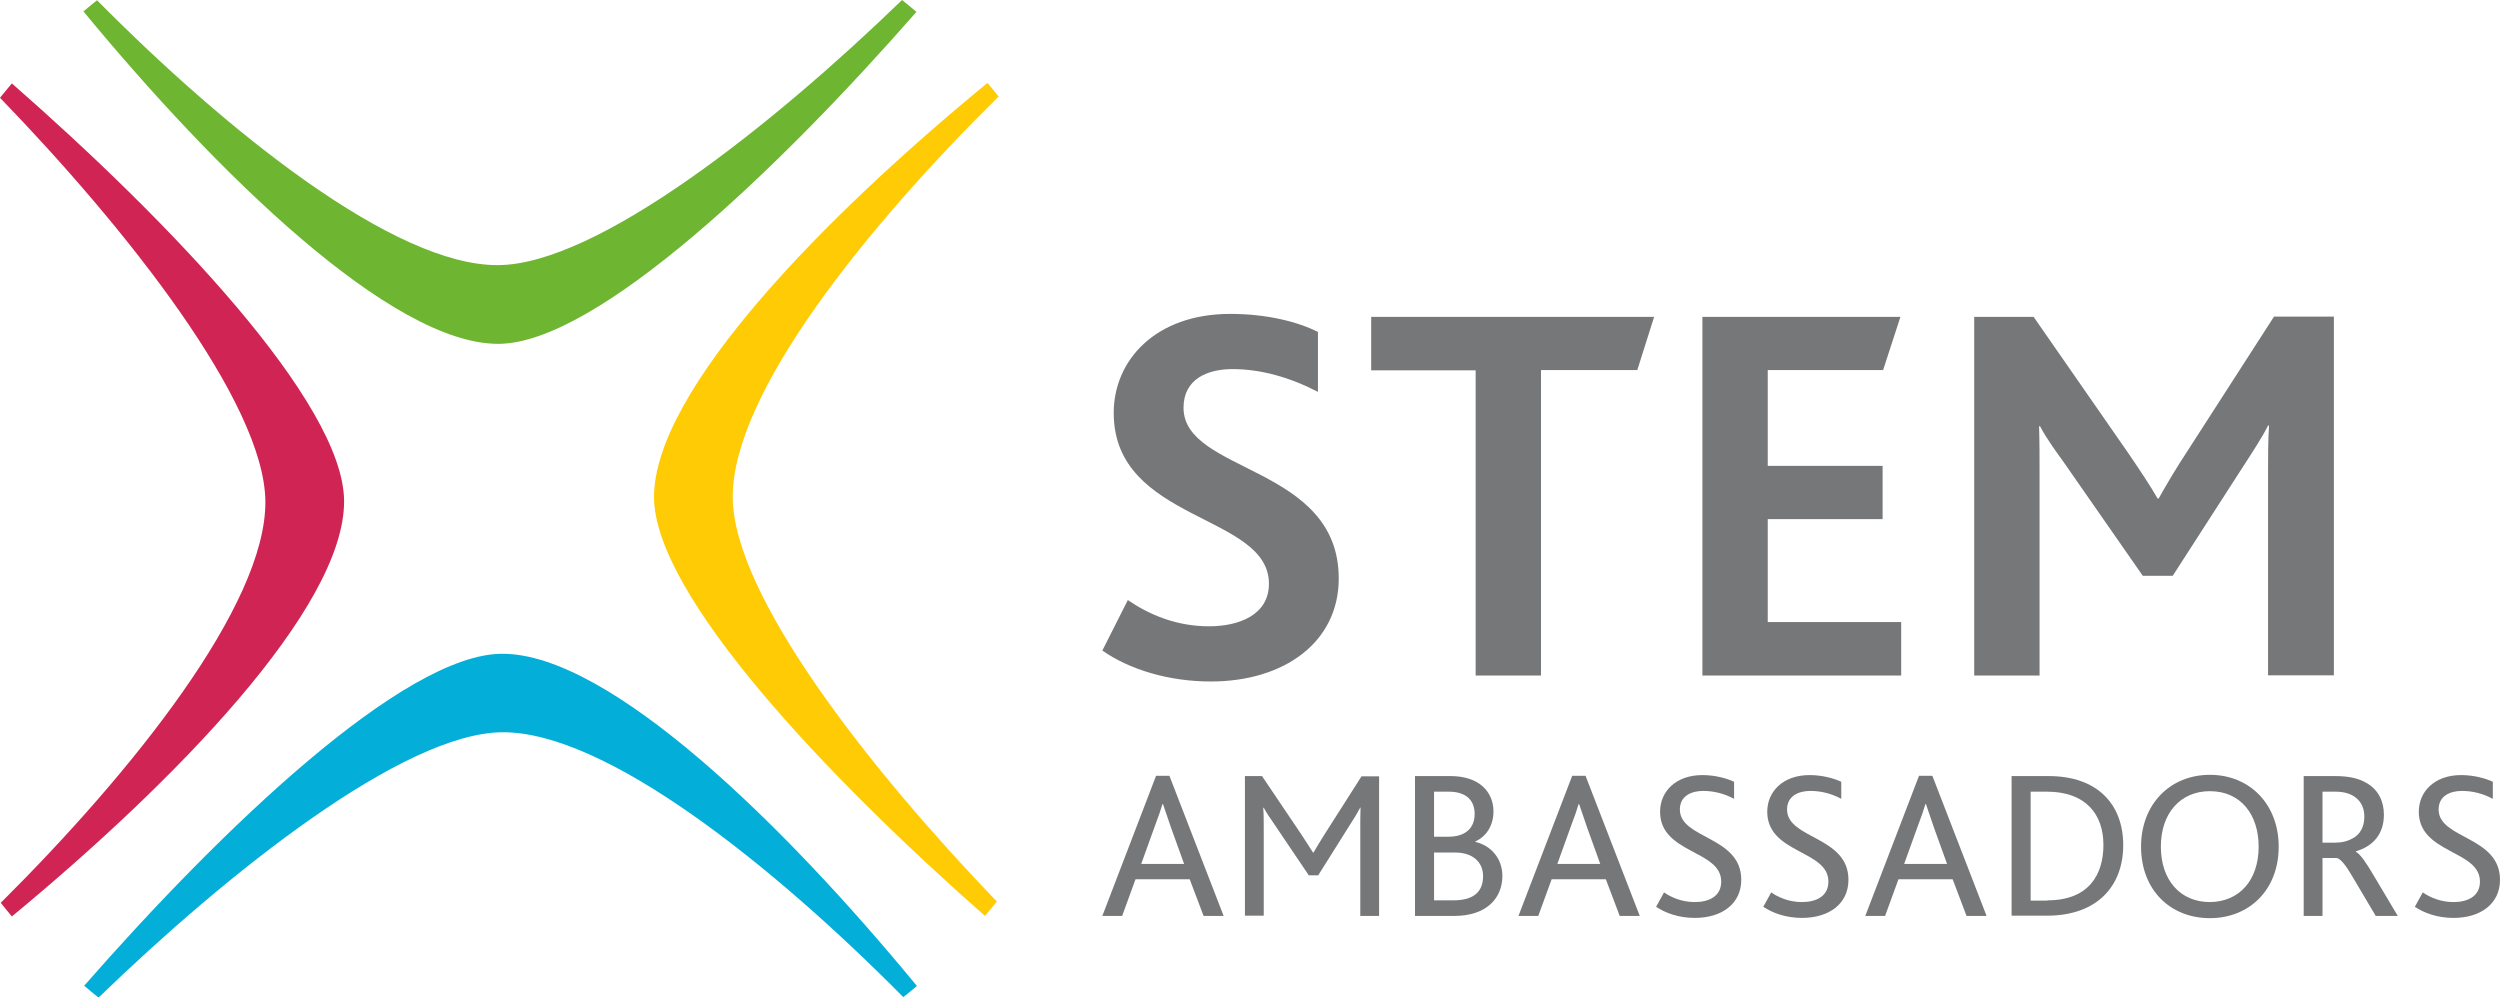 <?xml version="1.0" encoding="utf-8"?>
<!-- Generator: Adobe Illustrator 22.0.0, SVG Export Plug-In . SVG Version: 6.00 Build 0)  -->
<svg version="1.1" id="Layer_1" xmlns="http://www.w3.org/2000/svg" xmlns:xlink="http://www.w3.org/1999/xlink" x="0px" y="0px"
	 viewBox="0 0 1009.9 402.9" style="enable-background:new 0 0 1009.9 402.9;" xml:space="preserve">
<style type="text/css">
	.st0{fill:#757779;}
	.st1{fill:#6EB531;}
	.st2{fill:#D02554;}
	.st3{fill:#FECB05;}
	.st4{fill:#03AFD8;}
</style>
<g id="STEM_Ambassadors">
	<g>
		<g>
			<g>
				<path class="st0" d="M467,313.4h5.4l21.9,56.6h-8.1l-5.6-14.8h-21.9l-5.4,14.8h-8L467,313.4z M478.3,348.9l-5.3-14.7
					c-1.6-4.8-2.5-7.4-3.2-9.4h-0.2c-0.6,2.1-1.5,4.7-3.3,9.5l-5.3,14.7H478.3z"/>
				<path class="st0" d="M502.8,313.5h7l15.5,23c2.2,3.4,3.7,5.6,5.1,7.9h0.2c1.3-2.2,2.8-4.8,5-8.2l14.4-22.6h7.1V370h-7.6v-34.9
					c0-2.7,0-6.1,0.1-8.9h-0.1c-1.1,2.1-2.9,5.1-4,6.7l-13,20.7h-3.8l-14.3-21.2c-1.2-1.7-2.7-3.9-3.9-6.1h-0.2
					c0.2,2.5,0.2,6.2,0.2,8.6v35h-7.6V313.5z"/>
				<path class="st0" d="M571.7,313.5h14.2c12,0,17.4,6.7,17.4,14.3c0,5.5-2.7,10-7.3,12.1v0.2c6.4,1.5,10.9,6.8,10.9,13.7
					c0,9.3-6.7,16.2-19.4,16.2h-15.9V313.5z M585.1,338c6.9,0,10.6-3.5,10.6-9.2c0-5.2-3.1-9-10.5-9h-5.9V338H585.1z M587.1,363.7
					c7.4,0,12-2.8,12-9.8c0-5.8-4.4-9.5-11.1-9.5h-8.7v19.3H587.1z"/>
				<path class="st0" d="M635.1,313.4h5.4l21.9,56.6h-8.1l-5.6-14.8h-21.9l-5.4,14.8h-8L635.1,313.4z M646.4,348.9l-5.3-14.7
					c-1.6-4.8-2.5-7.4-3.2-9.4h-0.2c-0.6,2.1-1.5,4.7-3.3,9.5l-5.3,14.7H646.4z"/>
				<path class="st0" d="M672.2,360.5c2.9,2,7.2,3.9,12.4,3.9c5.6,0,10.7-2.2,10.7-8.3c0-12.8-24.7-11.2-24.7-28.2
					c0-8.1,6.3-14.8,17.1-14.8c5.3,0,10,1.4,12.8,2.7v6.9c-3.9-2.1-8.1-3.2-12.5-3.2c-4.7,0-9.4,2-9.4,7.5c0,12,24.8,10.7,24.8,28.4
					c0,9.6-7.7,15.4-18.8,15.4c-6.5,0-11.9-2-15.6-4.5L672.2,360.5z"/>
				<path class="st0" d="M715.5,360.5c2.9,2,7.2,3.9,12.4,3.9c5.6,0,10.7-2.2,10.7-8.3c0-12.8-24.7-11.2-24.7-28.2
					c0-8.1,6.3-14.8,17.1-14.8c5.3,0,10,1.4,12.8,2.7v6.9c-3.9-2.1-8.1-3.2-12.5-3.2c-4.7,0-9.4,2-9.4,7.5c0,12,24.8,10.7,24.8,28.4
					c0,9.6-7.7,15.4-18.8,15.4c-6.5,0-11.9-2-15.6-4.5L715.5,360.5z"/>
				<path class="st0" d="M775.2,313.4h5.4l21.9,56.6h-8.1l-5.6-14.8h-21.9l-5.4,14.8h-8L775.2,313.4z M786.5,348.9l-5.3-14.7
					c-1.6-4.8-2.5-7.4-3.2-9.4h-0.2c-0.6,2.1-1.5,4.7-3.3,9.5l-5.3,14.7H786.5z"/>
				<path class="st0" d="M812.7,313.5h14.8c20.1,0,30.2,11.7,30.2,27.9c0,16.5-10.5,28.5-30.8,28.5h-14.3V313.5z M827.1,363.7
					c16.7,0,22.6-10.4,22.6-22.4c0-12.5-7.3-21.5-22.8-21.5h-6.6v44H827.1z"/>
				<path class="st0" d="M864.9,342c0-17.1,11.7-29,27.8-29c16.3,0,27.8,12.1,27.8,29c0,17.6-12,28.9-27.8,28.9
					C876.7,370.9,864.9,359.5,864.9,342z M912.4,342c0-12.9-7.2-22.4-19.7-22.4c-11.9,0-19.8,8.9-19.8,22.4
					c0,13.6,7.9,22.4,19.8,22.4C904.6,364.3,912.4,355.6,912.4,342z"/>
				<path class="st0" d="M930.5,313.5h12.8c5.7,0,9.6,1,12.5,2.7c5.1,2.8,7.2,7.7,7.2,12.9c0,7.8-4.3,12.7-11.3,14.8v0.2
					c1.7,0.9,3.9,4,6.9,9.1l10,16.8h-8.9l-9.3-15.7c-2.7-4.7-4.8-7.3-6.4-7.7h-5.8V370h-7.6V313.5z M943.2,340.4
					c3,0,5.2-0.6,7.3-1.8c2.8-1.5,4.6-4.5,4.6-8.7c0-3.3-1.2-6-3.6-7.8c-1.7-1.3-4.2-2.3-8.2-2.3h-5.1v20.6H943.2z"/>
				<path class="st0" d="M978.7,360.5c2.9,2,7.2,3.9,12.4,3.9c5.6,0,10.7-2.2,10.7-8.3c0-12.8-24.7-11.2-24.7-28.2
					c0-8.1,6.3-14.8,17.1-14.8c5.3,0,10,1.4,12.8,2.7v6.9c-3.9-2.1-8.1-3.2-12.5-3.2c-4.7,0-9.4,2-9.4,7.5c0,12,24.8,10.7,24.8,28.4
					c0,9.6-7.7,15.4-18.8,15.4c-6.5,0-11.9-2-15.6-4.5L978.7,360.5z"/>
			</g>
		</g>
	</g>
	<g>
		<path class="st0" d="M455.6,242.4c8.6,5.9,19.6,10.6,32.8,10.6c12.1,0,24.2-4.6,24.2-17.2c0-28.4-62.7-24.8-62.7-69
			c0-21.3,16.9-40,47.1-40c15,0,27.5,3.3,35.4,7.3v24.2c-11.4-5.9-23.1-9.2-34.5-9.2c-10.1,0-19.8,4-19.8,15.6
			c0,26.6,62.7,23.1,62.7,69c0,25.7-22,41.6-51.7,41.6c-16.9,0-32.8-4.8-43.8-12.5L455.6,242.4z"/>
		<path class="st0" d="M596.1,149.6h-42.2V128h114.3l-6.8,21.5h-38.9v123.4h-26.4V149.6z"/>
		<path class="st0" d="M687.7,128h80l-7,21.5h-46.6v38.7h46.4v21.5h-46.4v41.6H768v21.6h-80.3V128z"/>
		<path class="st0" d="M797.5,128h24l38,54.7c5.1,7.5,8.8,13,12.1,18.7h0.4c3.1-5.5,6.8-11.9,11.9-19.6l34.7-53.9h24.2v144.9h-26.6
			v-81.8c0-5.9,0-13.4,0.4-19.1h-0.4c-2,4.2-7.3,12.3-9.9,16.3l-28.6,44.4h-12.1L834,187.2c-3.1-4.4-7-9.5-9.9-15h-0.4
			c0.2,5.7,0.2,13.2,0.2,18.2v82.5h-26.4V128z"/>
	</g>
</g>
<g id="STEM_Logo">
	<path id="green_arc" class="st1" d="M201.5,138.9c39.6-0.3,113.1-70.6,168.7-134.1c-1.9-1.6-3.8-3.2-5.8-4.8
		c-52.6,50.9-123.2,106.9-163.2,107.1c-41.8,0.3-109.3-53.8-162-107c-1.9,1.5-3.7,3-5.5,4.5C87.3,69.6,158.2,139.2,201.5,138.9"/>
	<path id="red_arc" class="st2" d="M139,202.3C138.7,162.7,68.3,89.3,4.8,33.7c-1.6,1.9-3.2,3.8-4.8,5.8
		c50.9,52.6,106.9,123.2,107.2,163.1c0.3,41.8-53.8,109.3-106.9,162.1c1.5,1.9,3,3.7,4.5,5.5C69.7,316.6,139.3,245.7,139,202.3"/>
	<path id="yellow_arc" class="st3" d="M264.2,200.9c0.2,39.6,70.3,113.3,133.7,169.1c1.6-1.9,3.2-3.8,4.8-5.8
		C352,311.5,296.1,240.7,296,200.8C295.8,159,350.1,91.6,403.4,39c-1.5-1.9-3-3.7-4.5-5.5C333.8,86.9,264.1,157.6,264.2,200.9"/>
	<path id="cyan_arc" class="st4" d="M202.7,264.1C163.1,264.3,89.6,334.7,34,398.2c1.9,1.6,3.8,3.2,5.8,4.8
		C92.4,352.1,163,296.1,202.9,295.8c41.8-0.3,109.3,53.8,162,107c1.9-1.5,3.7-3,5.5-4.5C317,333.4,246.1,263.8,202.7,264.1"/>
</g>
</svg>
